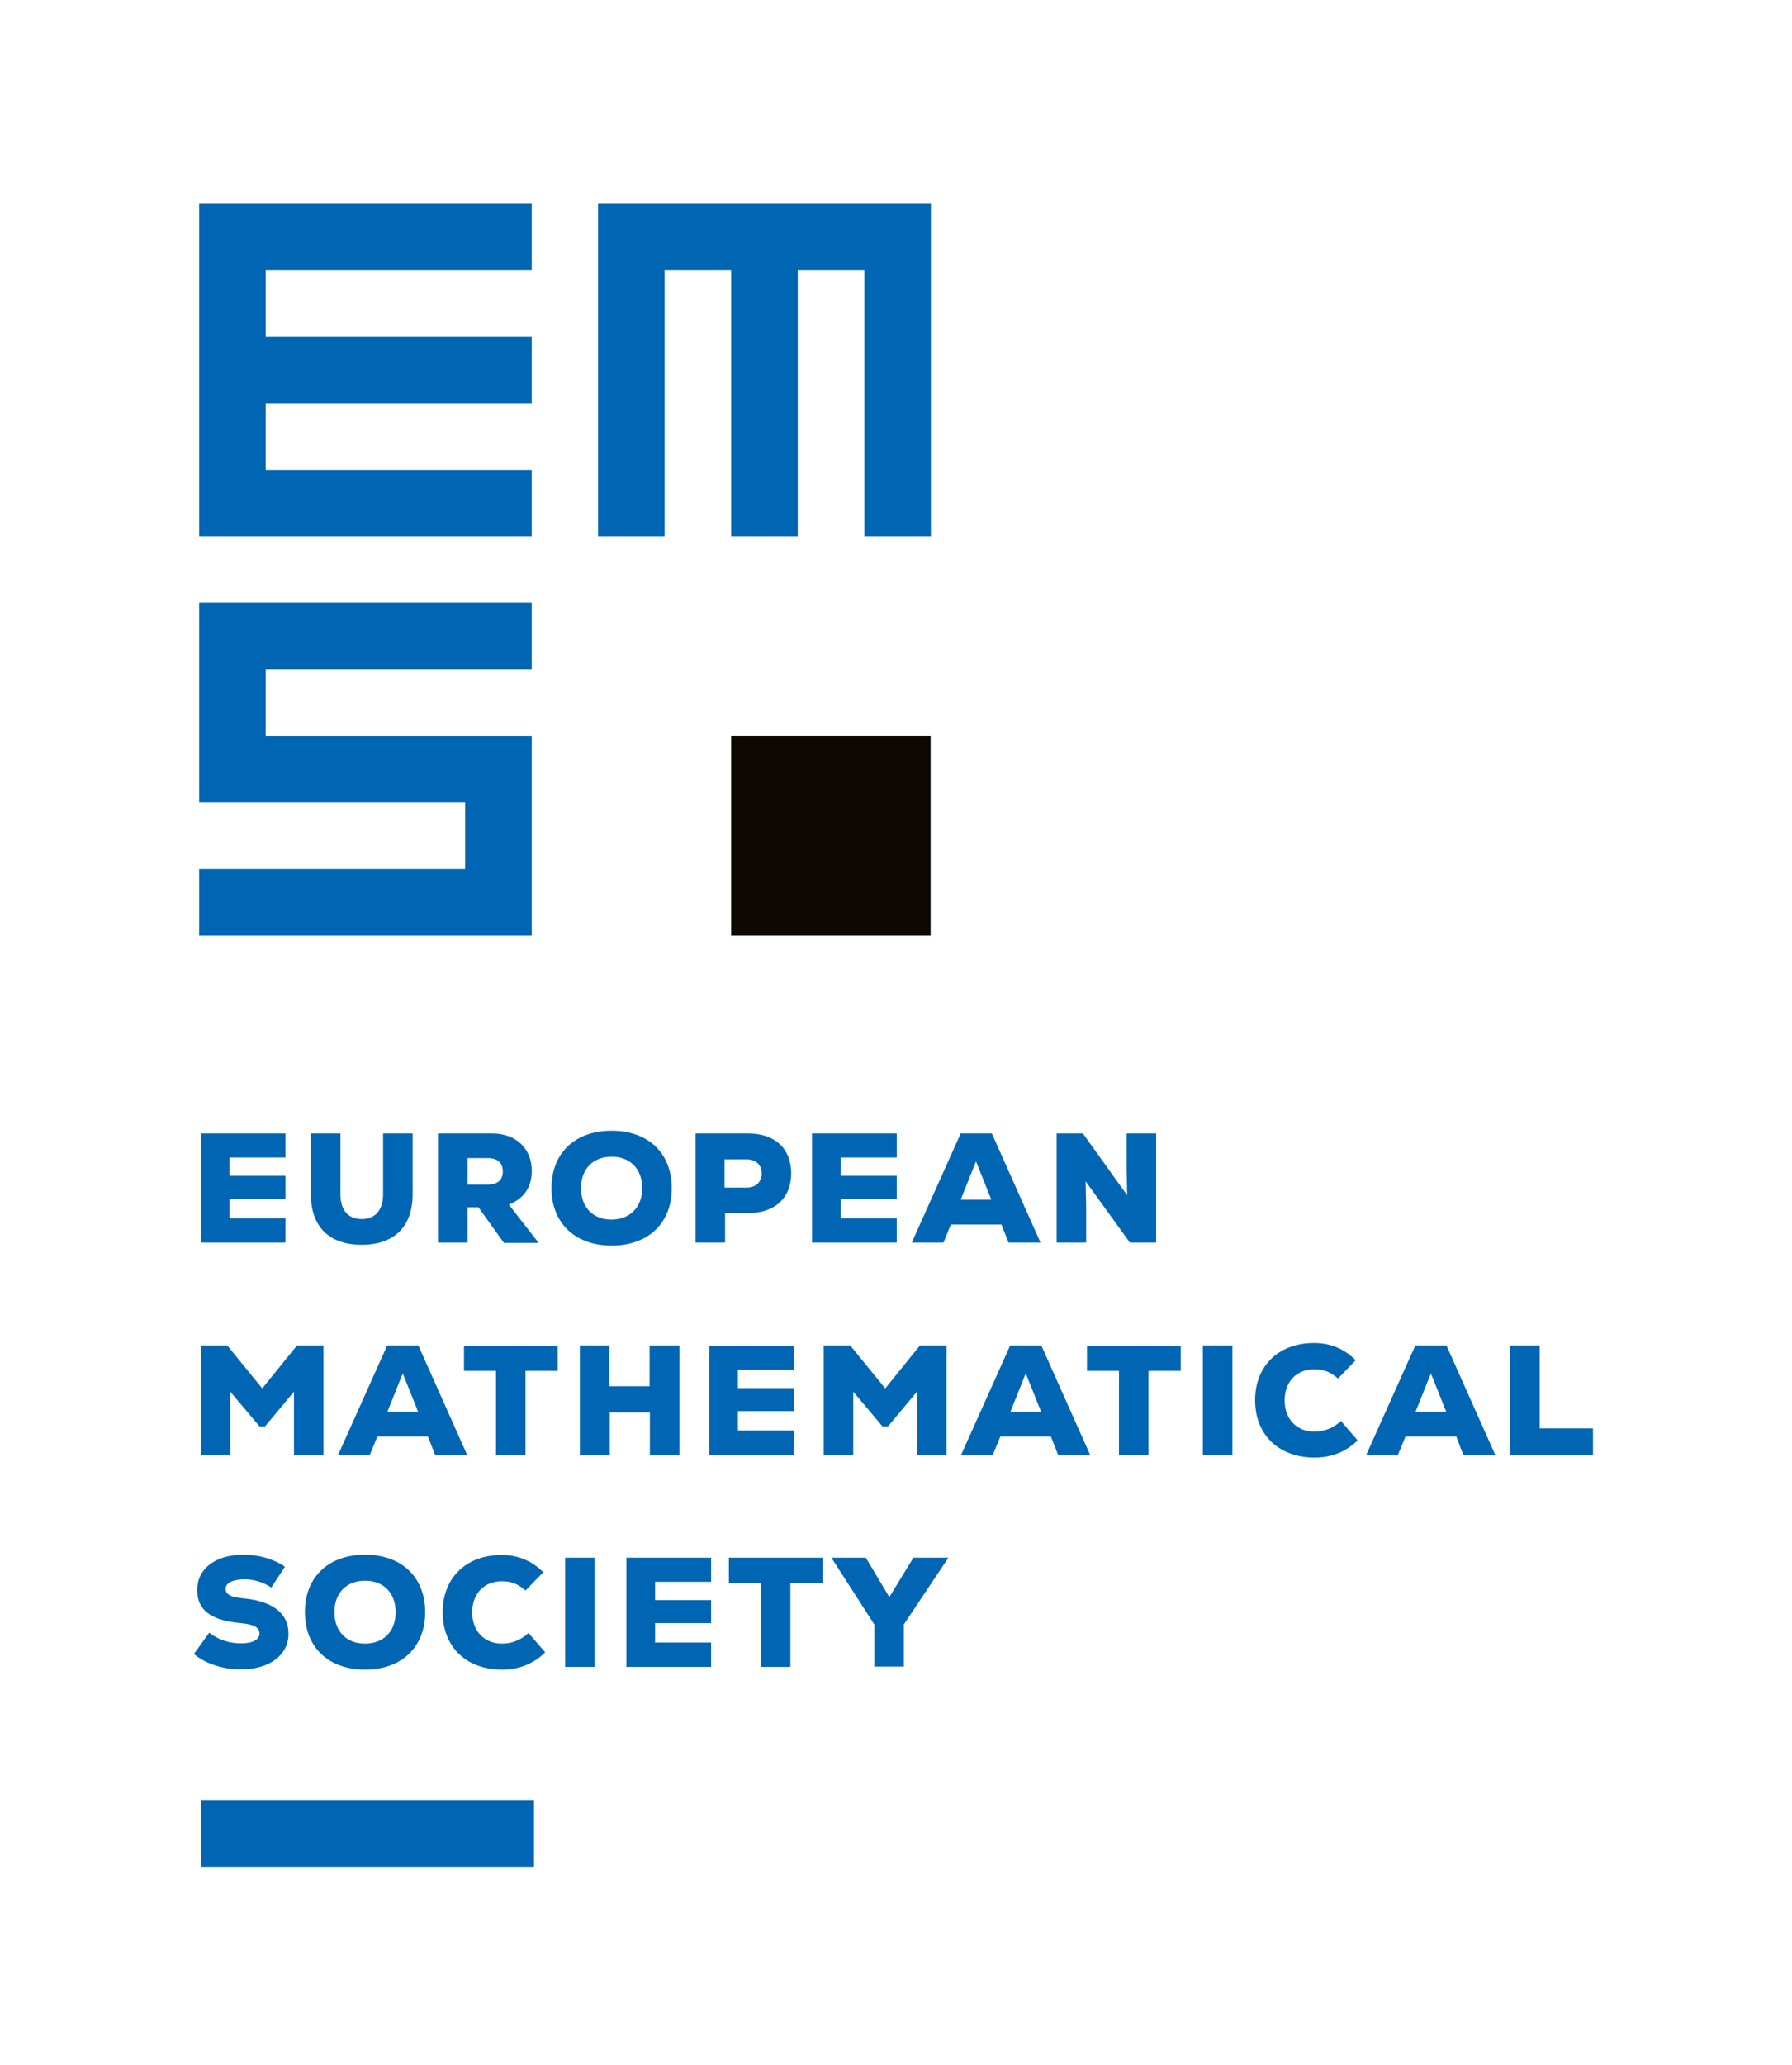 <?xml version="1.0" encoding="UTF-8" standalone="no"?>
<svg
   viewBox="0 0 416 479"
   version="1.1"
   id="svg3"
   width="416"
   height="479"
   xml:space="preserve"
   xmlns="http://www.w3.org/2000/svg"
   xmlns:svg="http://www.w3.org/2000/svg"><defs
     id="defs3" /><g
     fill-rule="nonzero"
     fill="none"
     id="g3"><path
       d="M 123.96,417.603 H 46.603 V 433.087 H 123.96 Z M 75.096,312.135 v 25.32 h -6.854 v -14.596 l -6.727,8.059 h -1.269 l -6.79,-8.059 v 14.596 h -6.854 v -25.32 h 6.156 l 8.123,9.963 8.059,-9.963 z m 24.241,21.132 H 87.598 l -1.713,4.188 h -7.361 l 11.359,-25.32 h 7.234 l 11.296,25.32 h -7.425 z m -5.838,-14.659 -3.554,8.884 h 7.107 z m 35.918,-0.571 h -7.425 v 19.482 H 115.139 V 318.036 h -7.425 v -5.838 h 21.766 v 5.838 z m 28.303,-5.902 v 25.32 h -6.854 v -9.773 h -9.328 v 9.773 h -6.917 v -25.32 h 6.854 v 9.455 h 9.328 v -9.455 z m 26.589,19.736 v 5.648 h -19.672 v -25.32 h 19.672 v 5.584 h -13.009 v 4.252 h 13.009 v 5.331 h -13.009 v 4.506 z m 35.41,-19.736 v 25.32 h -6.854 v -14.596 l -6.727,8.059 h -1.269 l -6.79,-8.059 v 14.596 h -6.854 v -25.32 h 6.156 l 8.123,9.963 8.059,-9.963 z m 24.241,21.132 h -11.74 l -1.713,4.188 h -7.361 l 11.359,-25.32 h 7.234 l 11.296,25.32 h -7.425 z m -5.838,-14.659 -3.554,8.884 h 7.107 z m 35.918,-0.571 h -7.425 v 19.482 h -6.854 V 318.036 h -7.425 v -5.838 h 21.766 v 5.838 z m 5.204,-5.902 h 6.854 v 25.32 h -6.854 z m 12.121,12.692 c 0,-8.123 5.648,-13.263 13.644,-13.263 3.871,0 7.044,1.333 9.709,3.998 l -4.125,4.252 c -1.586,-1.46 -3.3,-2.158 -5.457,-2.158 -4.188,0 -6.917,2.919 -6.917,7.234 0,4.315 2.792,7.234 6.917,7.234 2.348,0 4.506,-0.888 6.155,-2.475 l 3.871,4.506 c -2.792,2.729 -6.155,3.998 -10.026,3.998 -8.44,-0.064 -13.771,-5.394 -13.771,-13.326 z m 46.706,8.44 h -11.803 l -1.713,4.188 h -7.361 l 11.359,-25.32 h 7.234 l 11.296,25.32 h -7.425 z m -5.902,-14.659 -3.554,8.884 h 7.107 z m 18.403,-6.473 h 6.854 v 19.228 h 12.374 v 6.092 h -19.228 z m -305.554,71.582 3.554,-4.95 c 2.221,1.713 4.632,2.475 7.488,2.475 2.602,0 4.188,-0.888 4.188,-2.285 0,-1.396 -1.333,-2.158 -4.442,-2.411 -6.917,-0.635 -10.026,-3.046 -10.026,-7.679 0,-4.95 4.252,-8.186 10.725,-8.186 3.617,0 7.107,1.015 9.646,2.792 l -3.173,4.823 c -1.84,-1.206 -3.934,-1.904 -6.156,-1.904 -2.729,0 -4.442,0.825 -4.442,2.158 0,1.396 1.142,1.967 4.379,2.285 6.663,0.698 10.217,3.49 10.217,8.186 0,4.95 -4.442,8.25 -10.915,8.25 -4.188,0.064 -8.313,-1.269 -11.042,-3.554 z m 25.764,-9.709 c 0,-8.123 5.457,-13.326 13.961,-13.326 8.503,0 13.961,5.204 13.961,13.326 0,8.123 -5.457,13.326 -13.961,13.326 -8.503,0 -13.961,-5.204 -13.961,-13.326 z m 21.068,0 c 0,-4.442 -2.792,-7.298 -7.107,-7.298 -4.315,0 -7.107,2.856 -7.107,7.298 0,4.442 2.792,7.298 7.107,7.298 4.315,0 7.107,-2.856 7.107,-7.298 z m 10.915,0 c 0,-8.123 5.648,-13.263 13.644,-13.263 3.871,0 7.044,1.333 9.709,3.998 l -4.125,4.252 c -1.586,-1.46 -3.3,-2.158 -5.457,-2.158 -4.188,0 -6.917,2.919 -6.917,7.234 0,4.315 2.792,7.234 6.917,7.234 2.348,0 4.506,-0.888 6.156,-2.475 l 3.871,4.506 c -2.792,2.729 -6.155,3.998 -10.026,3.998 -8.44,0 -13.771,-5.394 -13.771,-13.326 z m 28.43,-12.628 h 6.854 v 25.32 h -6.854 z m 33.887,19.672 v 5.648 h -19.672 v -25.32 h 19.672 v 5.584 h -13.009 v 4.252 h 13.009 v 5.331 h -13.009 v 4.506 z m 25.828,-13.834 h -7.425 v 19.482 h -6.854 v -19.482 h -7.425 v -5.838 h 21.766 v 5.838 z m 18.911,9.646 v 9.773 h -6.854 v -9.773 l -9.963,-15.484 h 7.996 l 5.457,9.138 5.584,-9.138 h 8.123 z M 66.276,282.626 v 5.648 H 46.603 v -25.32 h 19.672 v 5.584 H 53.266 v 4.252 h 13.009 v 5.331 H 53.266 v 4.506 z m 5.902,-5.457 v -14.215 h 6.854 v 14.151 c 0,3.617 1.777,5.711 4.95,5.711 3.109,0 4.95,-2.094 4.95,-5.711 v -14.151 h 6.854 v 14.151 c 0,7.425 -4.252,11.676 -11.803,11.676 -7.552,0 -11.803,-4.188 -11.803,-11.613 z m 38.9,2.919 h -2.538 v 8.186 h -6.854 v -25.32 h 12.565 c 5.584,0 9.202,3.554 9.202,8.694 0,3.744 -1.84,6.473 -5.331,7.805 l 6.917,8.884 h -8.059 z m 2.158,-11.423 h -4.696 v 6.155 h 4.696 c 2.285,0 3.49,-1.079 3.49,-3.046 0,-2.031 -1.269,-3.109 -3.49,-3.109 z m 14.786,6.98 c 0,-8.123 5.457,-13.326 13.961,-13.326 8.503,0 13.961,5.204 13.961,13.326 0,8.123 -5.457,13.326 -13.961,13.326 -8.503,0 -13.961,-5.267 -13.961,-13.326 z m 21.068,0 c 0,-4.442 -2.792,-7.298 -7.107,-7.298 -4.315,0 -7.107,2.856 -7.107,7.298 0,4.442 2.792,7.298 7.107,7.298 4.315,-0.064 7.107,-2.919 7.107,-7.298 z m 34.585,-3.427 c 0,5.711 -3.808,9.202 -9.963,9.202 h -5.394 v 6.854 h -6.854 v -25.32 h 12.248 c 6.155,0 9.963,3.49 9.963,9.265 z m -6.854,0 c 0,-1.967 -1.333,-3.236 -3.427,-3.236 h -5.204 v 6.536 h 5.204 c 2.158,-0.064 3.427,-1.333 3.427,-3.3 z m 31.349,10.407 v 5.648 h -19.672 v -25.32 h 19.672 v 5.584 h -13.009 v 4.252 h 13.009 v 5.331 h -13.009 v 4.506 z m 24.305,1.46 h -11.74 l -1.713,4.188 h -7.361 l 11.359,-25.32 h 7.234 l 11.296,25.32 h -7.425 z m -5.902,-14.659 -3.554,8.884 h 7.107 z m 41.819,-6.473 v 25.32 h -6.092 l -10.28,-14.215 0.127,6.092 v 8.123 h -6.854 v -25.32 h 6.092 l 10.28,14.342 -0.127,-6.156 v -8.186 z"
       fill="#0066b3"
       id="path1"
       style="stroke-width:0.635" /><path
       fill="#0d0802"
       d="m 169.736,170.733 h 46.298 V 217.031 h -46.298 z"
       id="path2"
       style="stroke-width:0.633" /><path
       d="M 123.438,47.228 V 62.682 H 61.685 V 78.136 H 123.438 V 93.589 H 61.685 V 109.043 h 61.752 v 15.391 H 46.231 V 47.228 Z m 15.391,0 v 77.206 h 15.454 V 62.682 h 15.454 v 61.752 h 15.454 V 62.682 h 15.454 v 61.752 h 15.454 V 47.228 Z m -92.597,92.597 v 46.298 h 61.752 v 15.454 H 46.231 V 217.031 H 123.438 V 170.733 H 61.685 v -15.454 h 61.752 v -15.454 z"
       fill="#0066b3"
       id="path3"
       style="stroke-width:0.633" /></g></svg>
